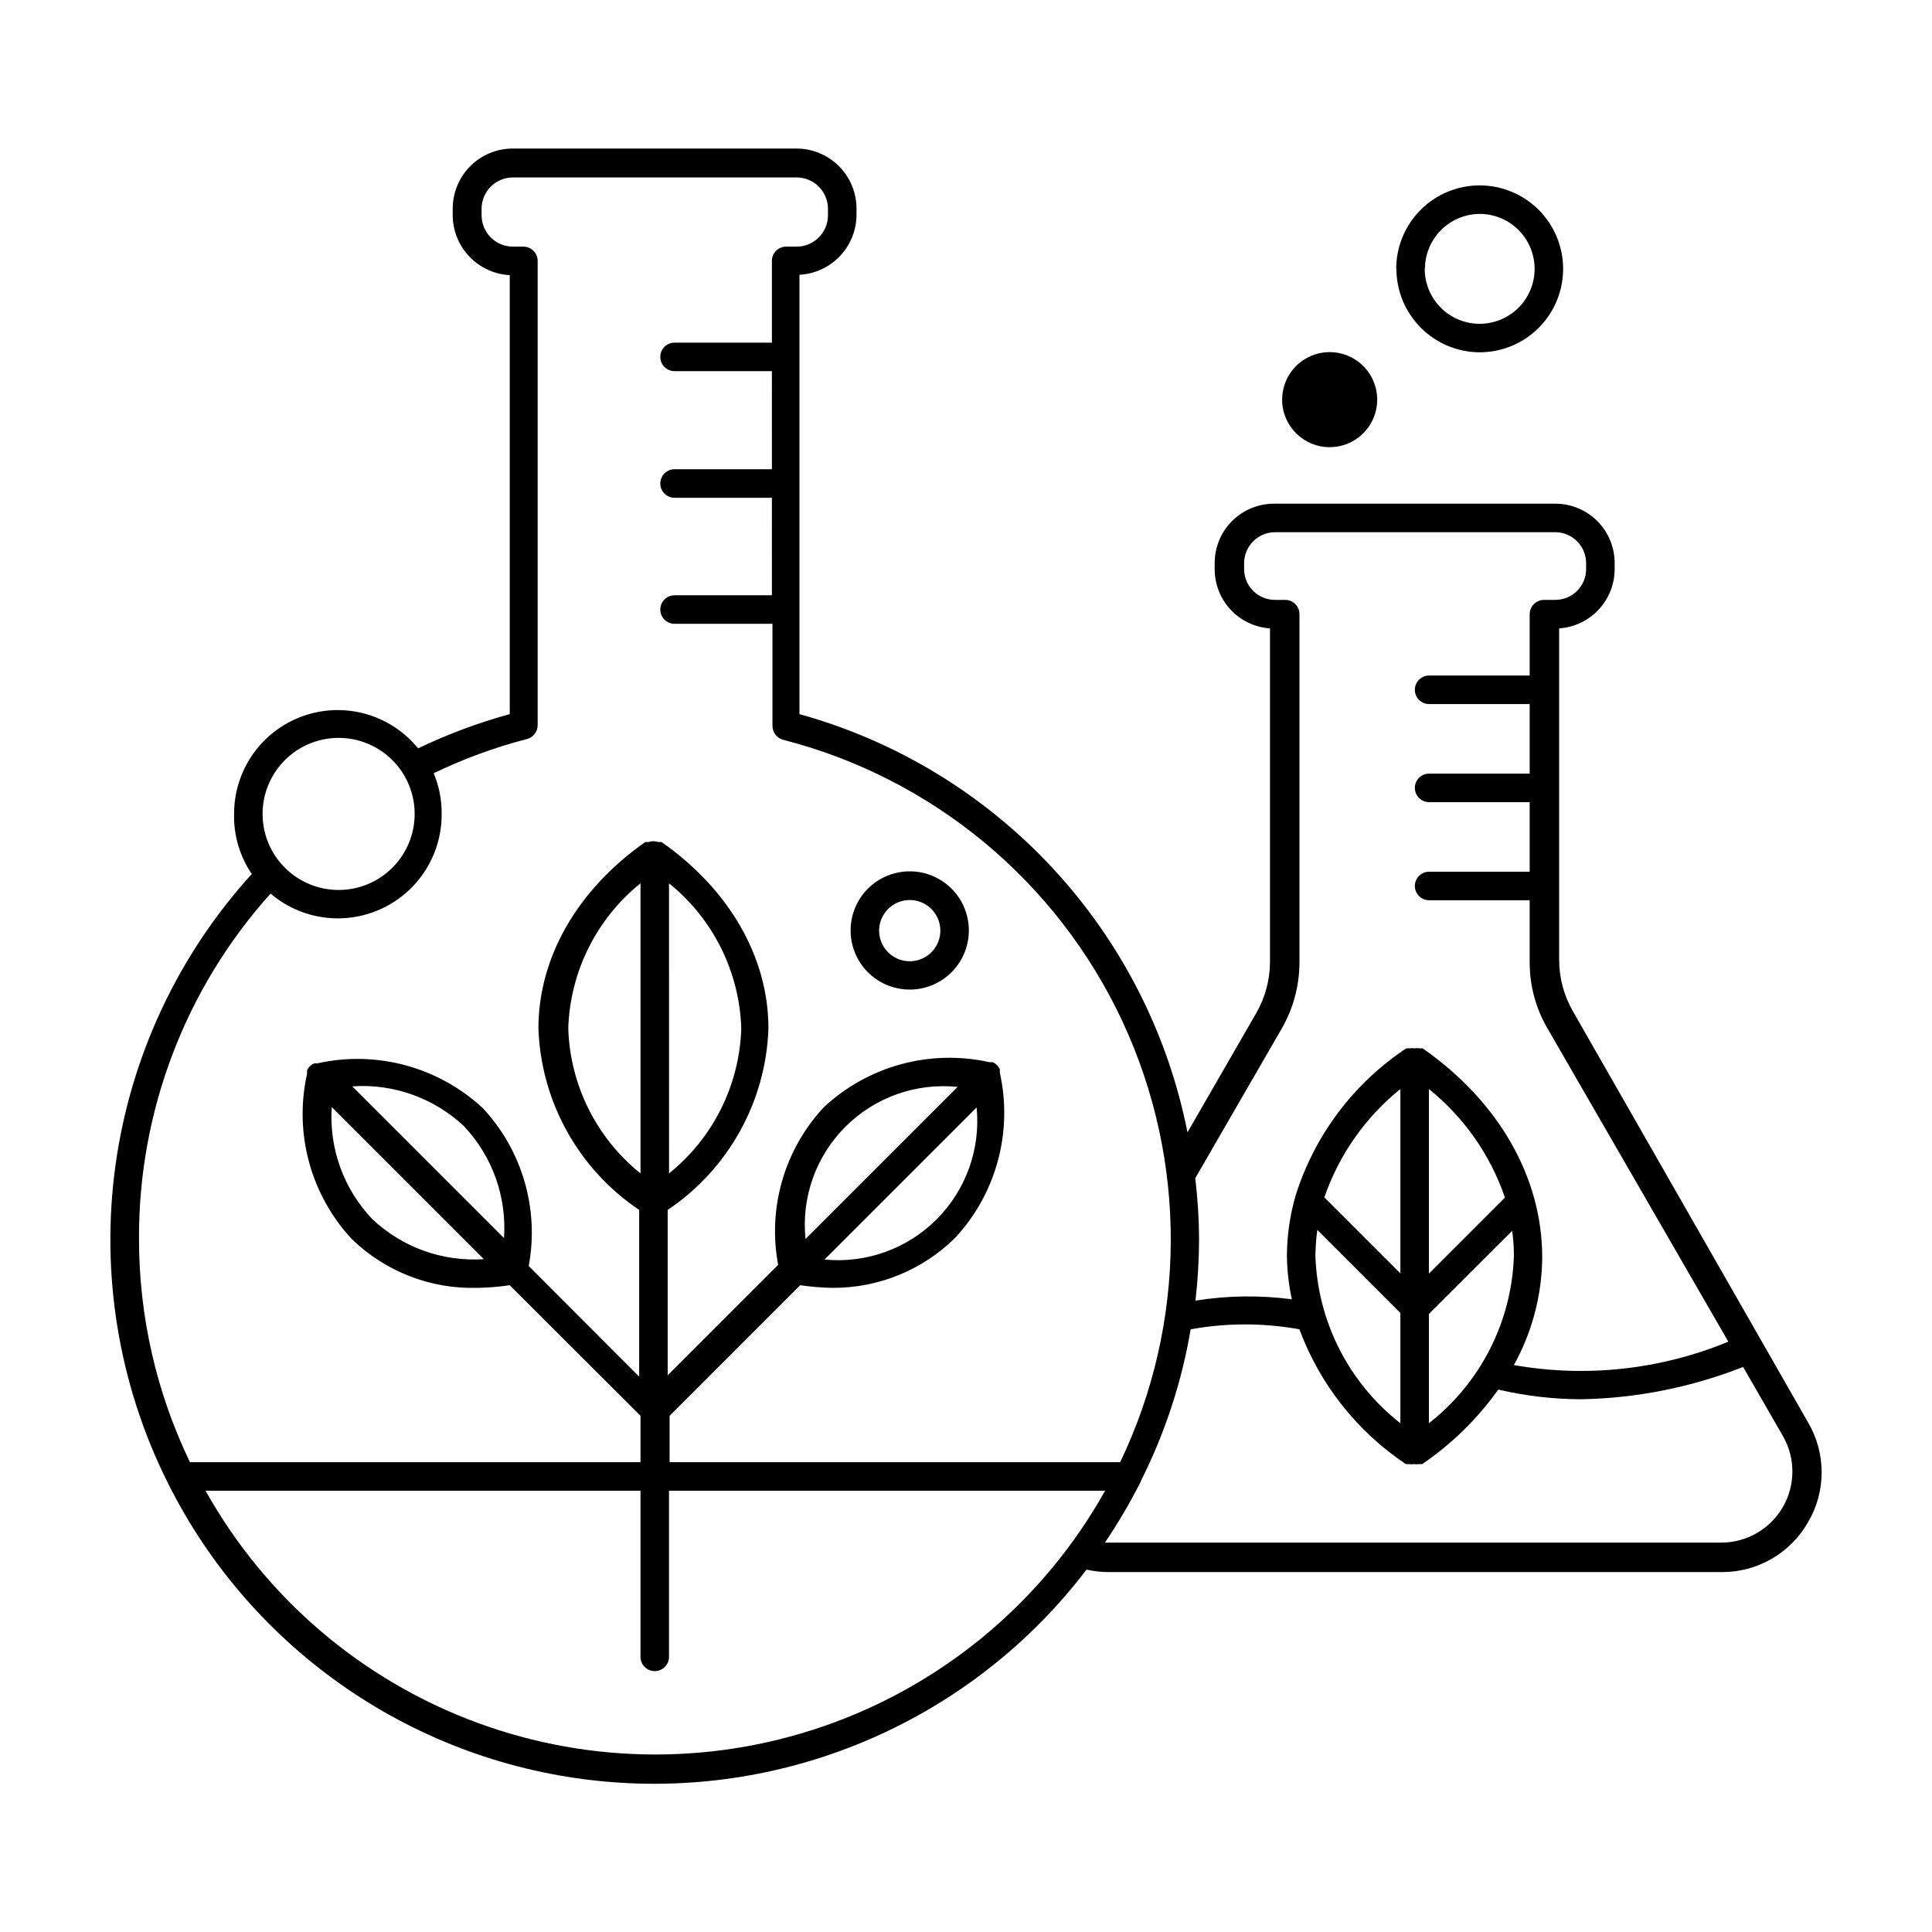 <?xml version="1.0" encoding="UTF-8"?>
<!-- Uploaded to: ICON Repo, www.iconrepo.com, Generator: ICON Repo Mixer Tools -->
<svg fill="#000000" width="800px" height="800px" version="1.1" viewBox="144 144 512 512" xmlns="http://www.w3.org/2000/svg">
 <path d="m483.78 249.91c0-5.094 3.07-9.688 7.777-11.637 4.707-1.949 10.121-0.871 13.727 2.731 3.602 3.602 4.68 9.02 2.731 13.727-1.953 4.707-6.543 7.773-11.637 7.773-6.957 0-12.598-5.637-12.598-12.594zm30.23-34.66v-0.004c0-5.871 2.332-11.5 6.488-15.648 4.156-4.148 9.789-6.477 15.66-6.469 5.875 0.012 11.5 2.356 15.645 6.516 4.141 4.16 6.457 9.801 6.441 15.672-0.02 5.871-2.371 11.492-6.539 15.629s-9.809 6.445-15.68 6.418c-5.836-0.051-11.414-2.402-15.527-6.543s-6.426-9.738-6.438-15.574zm7.559 0-0.004-0.004c0 3.867 1.539 7.578 4.277 10.309 2.738 2.731 6.449 4.262 10.316 4.254 3.867-0.012 7.574-1.559 10.301-4.301 2.723-2.746 4.246-6.461 4.227-10.328-0.02-3.867-1.574-7.566-4.324-10.289-2.75-2.719-6.469-4.231-10.336-4.203-3.832 0.055-7.488 1.609-10.184 4.332-2.695 2.723-4.211 6.398-4.227 10.227zm-152.15 175.38c-0.016-4.172 1.637-8.176 4.582-11.125 2.949-2.949 6.949-4.602 11.121-4.594 4.168 0.008 8.164 1.68 11.098 4.644 2.934 2.961 4.566 6.973 4.535 11.141-0.031 4.172-1.723 8.156-4.703 11.074-2.977 2.918-6.996 4.531-11.168 4.477-4.109-0.055-8.035-1.719-10.93-4.641s-4.523-6.867-4.535-10.977zm7.559 0h-0.004c0.004 3.297 2 6.266 5.059 7.512 3.055 1.242 6.559 0.508 8.863-1.852 2.301-2.363 2.945-5.883 1.625-8.906-1.32-3.023-4.336-4.949-7.637-4.867-4.398 0.109-7.91 3.711-7.91 8.113zm246.16 156.79c-2.301 4.031-5.629 7.379-9.648 9.699-4.019 2.32-8.586 3.527-13.227 3.5h-162.73c-1.879-0.023-3.754-0.246-5.59-0.656-30.168 39.602-78.641 60.816-128.2 56.109-49.555-4.703-93.172-34.664-115.34-79.234-12.969-25.988-17.777-55.293-13.793-84.062 3.981-28.773 16.57-55.668 36.113-77.156-3.188-4.688-4.824-10.254-4.688-15.918-0.02-7.621 3.129-14.902 8.688-20.109 5.562-5.207 13.035-7.871 20.633-7.356 7.602 0.52 14.645 4.168 19.449 10.082 7.805-3.746 15.934-6.781 24.285-9.07v-116.33c-4.07-0.219-7.902-1.984-10.711-4.934s-4.387-6.863-4.406-10.938v-1.715 0.004c-0.012-4.242 1.668-8.312 4.664-11.309 2.996-3 7.066-4.676 11.309-4.664h75.168c4.203 0.016 8.234 1.691 11.207 4.664 2.973 2.973 4.648 7.004 4.664 11.207v1.715c-0.02 4.07-1.598 7.984-4.406 10.934-2.809 2.949-6.641 4.715-10.711 4.934v116.43c25.73 7.133 48.969 21.273 67.125 40.844 18.16 19.574 30.52 43.805 35.703 69.996l18.238-31.641c2.375-4.141 3.625-8.828 3.629-13.602v-88.316c-3.977-0.27-7.699-2.035-10.422-4.945-2.719-2.906-4.234-6.742-4.238-10.727v-1.66c0-4.168 1.656-8.168 4.602-11.117 2.949-2.945 6.945-4.602 11.117-4.602h74.562c4.168 0 8.168 1.656 11.113 4.602 2.949 2.949 4.606 6.949 4.606 11.117v1.664-0.004c-0.016 3.988-1.543 7.824-4.273 10.73s-6.461 4.672-10.438 4.941v87.914c0.02 4.777 1.285 9.465 3.676 13.602l62.273 108.88c2.371 4.012 3.621 8.586 3.621 13.25 0 4.66-1.25 9.234-3.621 13.25zm-162.38-91.191c0.641 5.336 0.977 10.699 1.008 16.074-0.012 5.469-0.332 10.938-0.957 16.371 8.453-1.348 17.055-1.469 25.543-0.352-0.812-3.758-1.254-7.59-1.309-11.438 0.02-5.383 0.785-10.742 2.266-15.918 5.004-16.039 15.375-29.859 29.371-39.148h0.859c0.43-0.074 0.875-0.074 1.309 0 0.434-0.074 0.875-0.074 1.309 0h0.855c20.152 14.055 31.691 34.16 31.691 55.418v0.004c-0.082 9.98-2.664 19.785-7.508 28.516 19.148 3.379 38.863 1.23 56.832-6.199l-47.965-83.078c-3.066-5.277-4.684-11.273-4.684-17.383v-16.523h-26.652c-2.086 0-3.777-1.691-3.777-3.777 0-2.086 1.691-3.781 3.777-3.781h26.652v-18.438h-26.652c-2.086 0-3.777-1.691-3.777-3.777 0-2.09 1.691-3.781 3.777-3.781h26.652v-18.438h-26.652c-2.086 0-3.777-1.691-3.777-3.777 0-2.09 1.691-3.781 3.777-3.781h26.652v-16.273c0.027-2.074 1.703-3.75 3.777-3.777h3.023c4.488 0 8.133-3.625 8.16-8.113v-1.66c-0.027-4.496-3.664-8.133-8.16-8.164h-74.312c-4.496 0.031-8.133 3.668-8.16 8.164v1.664-0.004c0.027 4.488 3.672 8.113 8.16 8.113h2.723c2.086 0 3.777 1.691 3.777 3.777v92.348c-0.016 6.098-1.613 12.086-4.637 17.383zm54.359 64.941v-29.223l-22.016-22.016c-0.316 2.305-0.484 4.629-0.504 6.953 0.59 17.367 8.836 33.582 22.52 44.285zm7.559-88.57v48.918l20.152-20.152v0.004c-3.867-11.301-10.855-21.273-20.152-28.77zm-7.559 0c-9.285 7.488-16.27 17.441-20.152 28.719l20.152 20.152zm7.559 88.57c13.688-10.703 21.934-26.918 22.52-44.285 0.004-2.242-0.148-4.481-0.453-6.699l-22.066 22.016zm-309.09-161.47c0 5.344 2.121 10.469 5.902 14.25 3.777 3.777 8.906 5.902 14.25 5.902s10.469-2.125 14.25-5.902c3.777-3.781 5.902-8.906 5.902-14.25 0-5.348-2.125-10.473-5.902-14.25-3.781-3.781-8.906-5.902-14.25-5.902s-10.473 2.121-14.25 5.902c-3.781 3.777-5.902 8.902-5.902 14.25zm-32.75 112.6c-0.016 20.496 4.602 40.734 13.504 59.195h119.4v-12.293l-34.66-34.609c-2.871 0.43-5.766 0.664-8.668 0.703-12.332 0.328-24.281-4.32-33.148-12.898-10.949-11.754-15.398-28.152-11.891-43.828-0.023-0.152-0.023-0.305 0-0.457v-0.453c0.371-0.828 1.035-1.488 1.863-1.863h0.855c15.695-3.504 32.105 0.941 43.883 11.891 10.449 11.227 14.953 26.742 12.141 41.816l29.27 29.32 0.004-44.184c-16.105-10.824-26.039-28.719-26.703-48.113 0-18.793 10.328-36.777 28.312-49.375h0.859c0.848-0.301 1.773-0.301 2.617 0h0.855c17.984 12.594 28.312 30.582 28.312 49.375h0.004c-0.664 19.395-10.594 37.289-26.703 48.113v43.832l29.27-29.27h0.004c-2.836-15.078 1.672-30.605 12.141-41.816 11.777-10.949 28.191-15.398 43.883-11.891h0.855c0.828 0.371 1.492 1.035 1.863 1.863v0.453c0.023 0.152 0.023 0.305 0 0.453 3.508 15.676-0.941 32.074-11.887 43.832-8.625 8.488-20.246 13.23-32.348 13.199-2.898-0.039-5.797-0.273-8.664-0.703l-34.613 34.613v12.289h119.41c17.672-36.895 17.887-79.766 0.59-116.84-17.297-37.07-50.289-64.445-89.918-74.605-1.66-0.453-2.812-1.957-2.82-3.68v-27.055h-25.945c-2.09 0-3.781-1.691-3.781-3.777 0-2.086 1.691-3.781 3.781-3.781h25.797l-0.004-25.844h-25.793c-2.09 0-3.781-1.691-3.781-3.777 0-2.09 1.691-3.781 3.781-3.781h25.797l-0.004-25.996h-25.793c-2.09 0-3.781-1.691-3.781-3.777s1.691-3.777 3.781-3.777h25.797v-21.664h-0.004c0-2.09 1.691-3.781 3.781-3.781h2.769c4.59 0 8.312-3.719 8.312-8.312v-1.715 0.004c0-4.594-3.723-8.312-8.312-8.312h-75.168c-4.59 0-8.312 3.719-8.312 8.312v1.715-0.004c0 4.594 3.723 8.312 8.312 8.312h2.769c2.086 0 3.777 1.691 3.777 3.781v123.03c-0.004 1.723-1.16 3.227-2.82 3.68-8.527 2.195-16.812 5.231-24.734 9.07 1.438 3.41 2.156 7.078 2.113 10.781 0.043 7.059-2.629 13.867-7.469 19.012-4.836 5.141-11.465 8.23-18.516 8.621s-13.98-1.945-19.359-6.523c-22.574 25.113-35 57.723-34.863 91.492zm140.46-94.211 0.004 76.879c11.691-9.402 18.684-23.445 19.145-38.441-0.473-14.992-7.465-29.031-19.145-38.441zm-7.559 0 0.004-0.004c-11.68 9.41-18.672 23.449-19.145 38.441 0.457 14.996 7.453 29.039 19.145 38.441zm43.73 94.262 40.309-40.309c-10.996-1.133-21.922 2.746-29.742 10.566-7.816 7.816-11.699 18.742-10.562 29.738zm45.344-34.863-40.305 40.305 0.004-0.004c10.984 1.078 21.875-2.82 29.68-10.625 7.805-7.805 11.703-18.695 10.625-29.68zm-160.16 29.57c7.941 7.516 18.664 11.367 29.57 10.633l-40.305-40.305c-0.738 10.957 3.156 21.723 10.734 29.672zm34.914 5.039c0.75-10.918-3.082-21.652-10.582-29.625-7.969-7.496-18.707-11.332-29.625-10.578zm159.15 66.957h-115.42v44.031c0 2.086-1.691 3.781-3.781 3.781-2.086 0-3.777-1.695-3.777-3.781v-44.031h-115.27c15.883 28.395 41.383 50.188 71.906 61.453 30.523 11.27 64.066 11.27 94.59 0 30.523-11.266 56.02-33.059 71.906-61.453zm179.91-14.258-10.68-18.539v-0.004c-13.699 5.402-28.254 8.301-42.977 8.566-7.379-0.027-14.73-0.891-21.914-2.57-5.496 7.727-12.32 14.414-20.152 19.75h-0.859c-0.434 0.078-0.875 0.078-1.309 0-0.434 0.078-0.875 0.078-1.309 0h-0.859c-12.93-8.641-22.801-21.141-28.211-35.719-9.527-1.73-19.289-1.73-28.82 0-2.352 13.91-6.766 27.395-13.098 40-0.078 0.246-0.18 0.48-0.301 0.707-2.781 5.457-5.894 10.742-9.32 15.82h163.43c6.664-0.031 12.816-3.582 16.18-9.336 3.363-5.754 3.438-12.855 0.195-18.676z"/>
</svg>